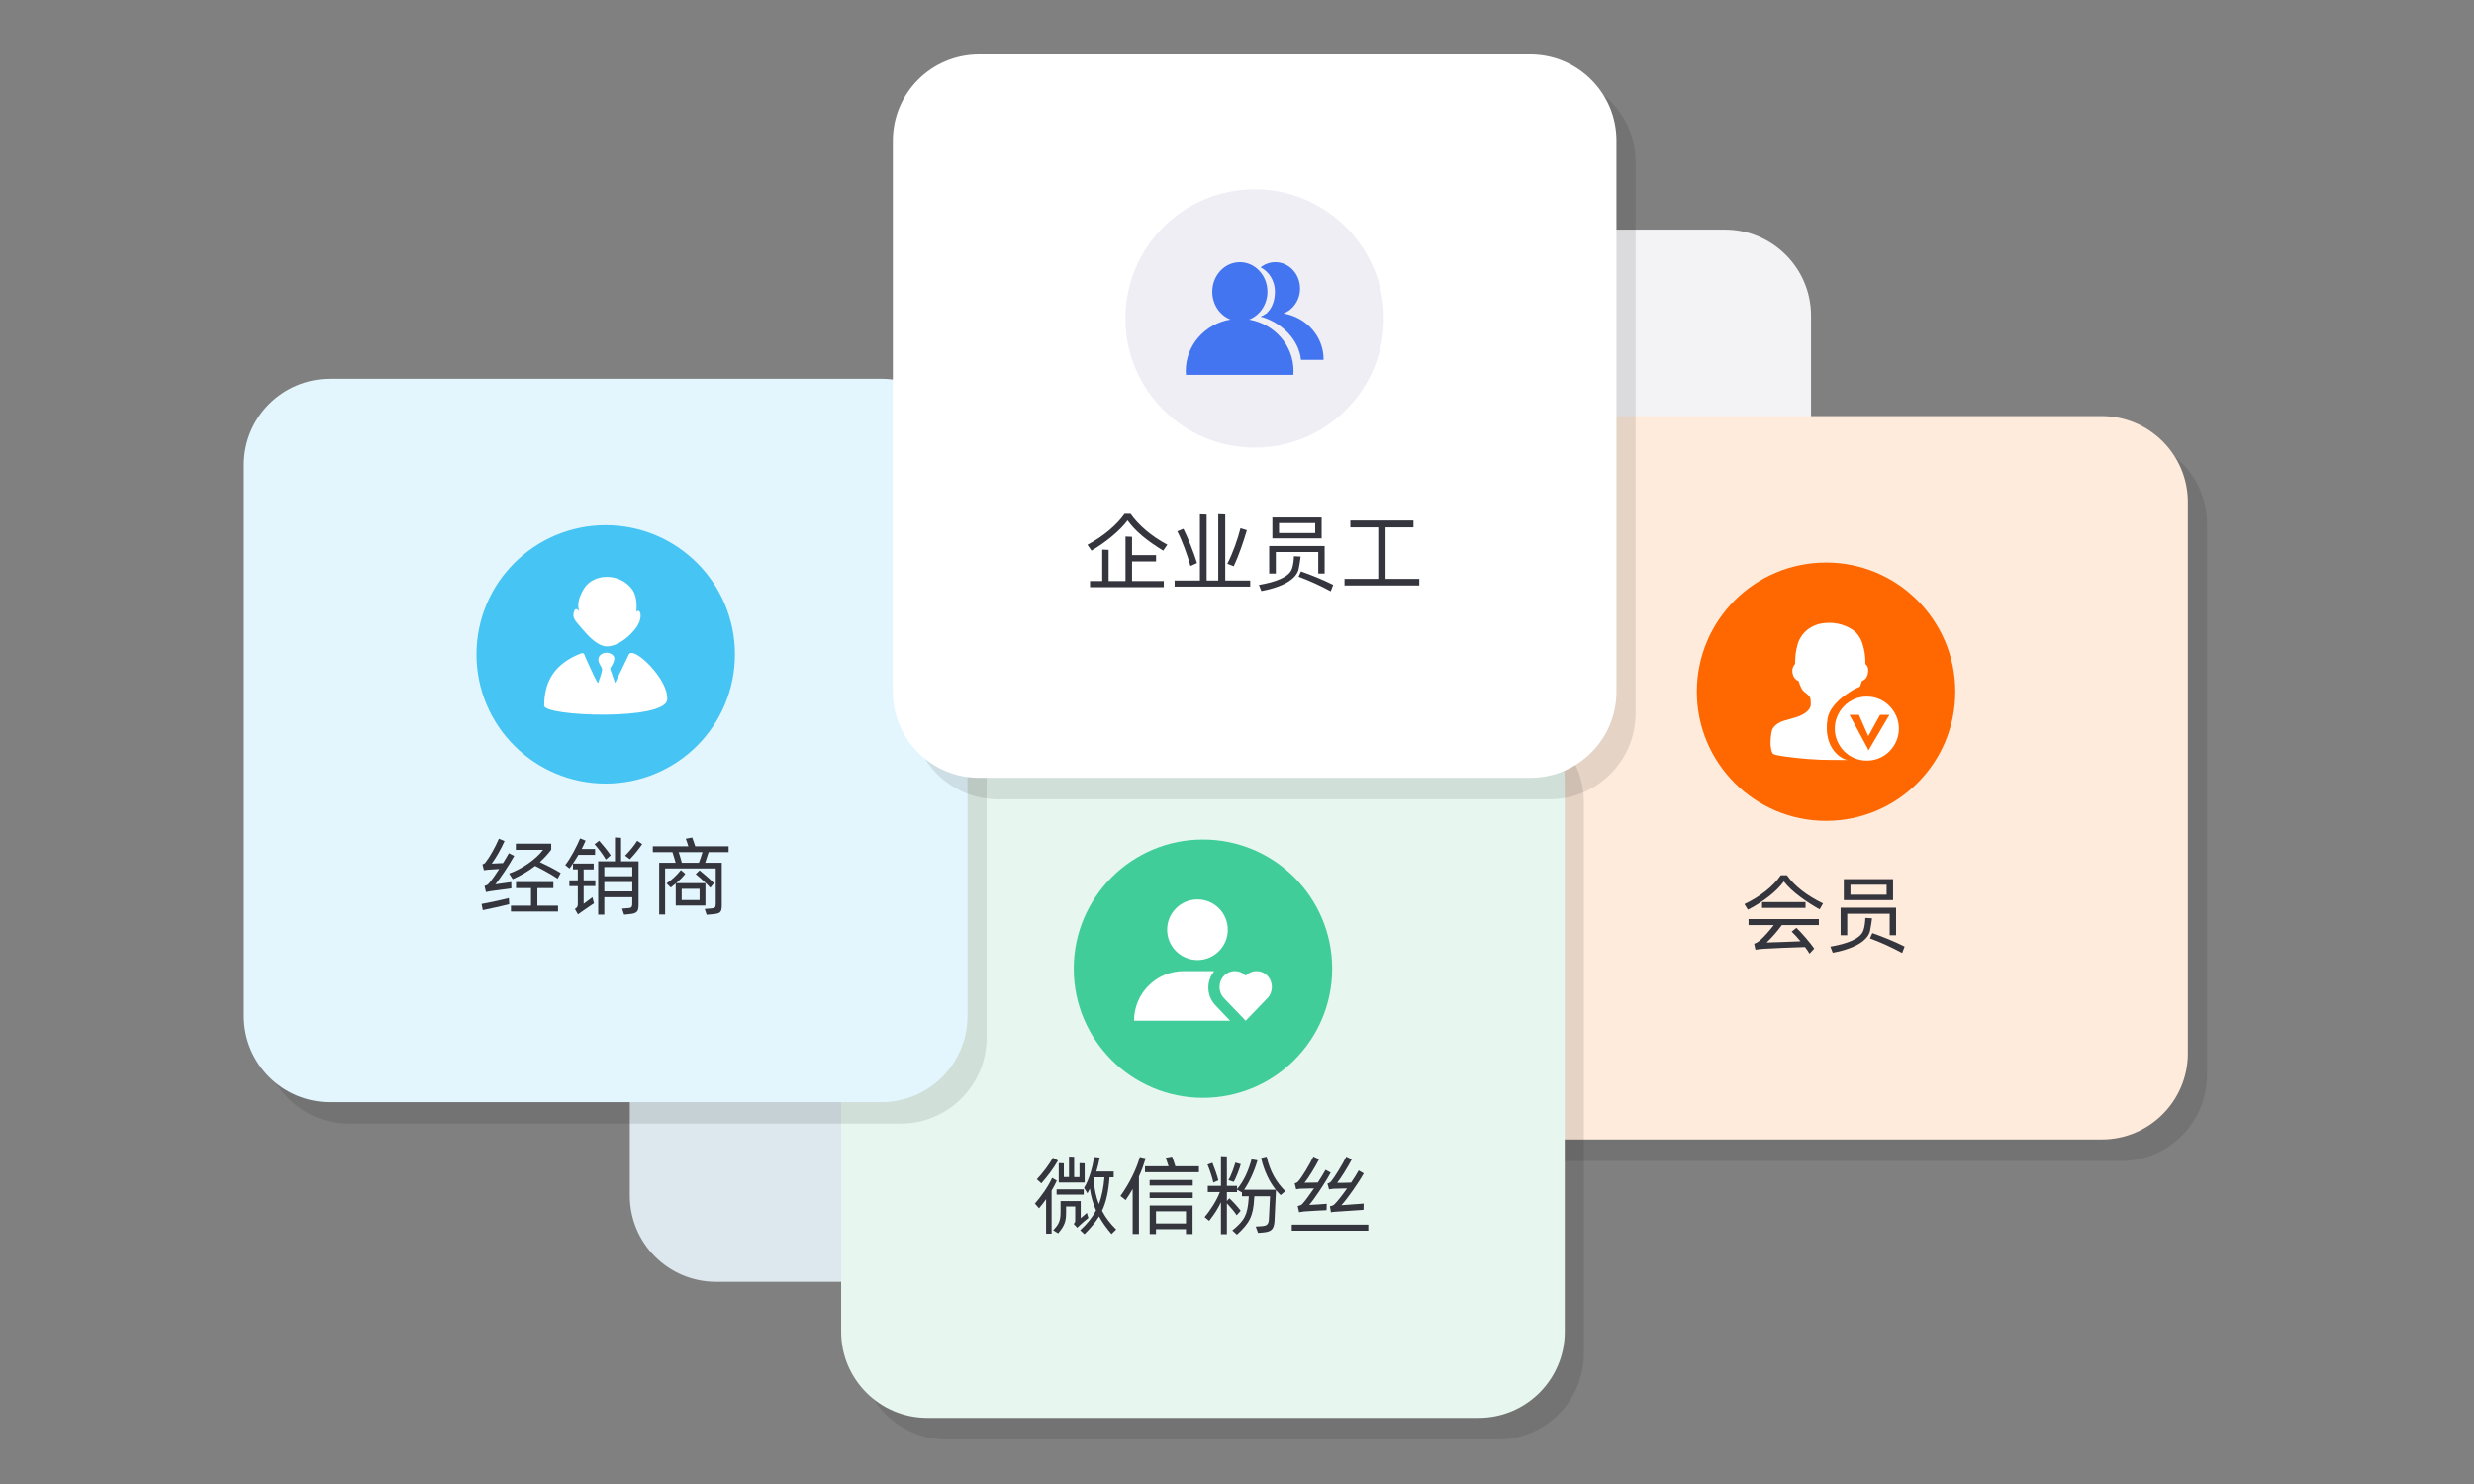 <?xml version="1.0" encoding="utf-8"?>
<!-- Generator: Adobe Illustrator 16.0.0, SVG Export Plug-In . SVG Version: 6.00 Build 0)  -->
<!DOCTYPE svg PUBLIC "-//W3C//DTD SVG 1.1//EN" "http://www.w3.org/Graphics/SVG/1.1/DTD/svg11.dtd">
<svg version="1.1" id="图层_1" xmlns="http://www.w3.org/2000/svg" xmlns:xlink="http://www.w3.org/1999/xlink" x="0px" y="0px"
	 width="500px" height="300px" viewBox="-90 -60 500 300" enable-background="new -90 -60 500 300" xml:space="preserve">
<rect x="-90" y="-60" width="500" height="300" fill="#808080" stroke="none"/>
<g>
	<g>
		<path fill="#F3F3F6" d="M276.013,115.244c0,9.614-7.795,17.41-17.408,17.41h-111.42c-9.615,0-17.408-7.796-17.408-17.41V3.824
			c0-9.613,7.793-17.408,17.408-17.408h111.42c9.613,0,17.408,7.795,17.408,17.408V115.244L276.013,115.244z"/>
	</g>
</g>
<g>
	<g>
		<path fill="#DCE8ED" d="M183.525,181.72c0,9.613-7.796,17.411-17.407,17.411H54.697c-9.616,0-17.411-7.798-17.411-17.411V70.297
			c0-9.613,7.795-17.405,17.411-17.405h111.421c9.611,0,17.407,7.792,17.407,17.405V181.72L183.525,181.72z"/>
	</g>
</g>
<g opacity="0.1">
	<path d="M356.037,157.305c0,9.608-7.793,17.408-17.407,17.408H227.207c-9.612,0-17.409-7.8-17.409-17.408V45.879
		c0-9.612,7.797-17.405,17.409-17.405H338.63c9.614,0,17.407,7.793,17.407,17.405V157.305z"/>
</g>
<g>
	<path fill="#FEEBDC" d="M352.168,152.947c0,9.615-7.793,17.411-17.404,17.411H223.338c-9.607,0-17.402-7.796-17.402-17.411V41.529
		c0-9.615,7.795-17.409,17.402-17.409h111.426c9.611,0,17.404,7.794,17.404,17.409V152.947z"/>
</g>
<g opacity="0.1">
	<path d="M230.109,213.591c0,9.609-7.793,17.409-17.406,17.409H101.284c-9.615,0-17.411-7.8-17.411-17.409V102.17
		c0-9.611,7.796-17.409,17.411-17.409h111.419c9.613,0,17.406,7.797,17.406,17.409V213.591z"/>
</g>
<g>
	<path fill="#E7F7F0" d="M226.24,209.238c0,9.611-7.793,17.41-17.408,17.41H97.415c-9.614,0-17.409-7.799-17.409-17.41V97.818
		c0-9.617,7.794-17.407,17.409-17.407h111.417c9.615,0,17.408,7.791,17.408,17.407V209.238z"/>
</g>
<g opacity="0.1">
	<path d="M109.402,149.755c0,9.614-7.794,17.407-17.408,17.407H-19.425c-9.617,0-17.41-7.793-17.41-17.407V38.333
		c0-9.614,7.795-17.409,17.41-17.409H91.994c9.614,0,17.408,7.795,17.408,17.409V149.755z"/>
</g>
<g>
	<path fill="#E3F6FD" d="M105.535,145.405c0,9.613-7.796,17.411-17.409,17.411H-23.293c-9.616,0-17.411-7.798-17.411-17.411V33.983
		c0-9.615,7.795-17.407,17.411-17.407H88.126c9.614,0,17.409,7.792,17.409,17.407V145.405z"/>
</g>
<g opacity="0.1">
	<path d="M240.557,84.182c0,9.614-7.797,17.407-17.411,17.407H111.725c-9.615,0-17.41-7.793-17.41-17.407V-27.24
		c0-9.615,7.795-17.408,17.41-17.408h111.421c9.614,0,17.411,7.793,17.411,17.408V84.182L240.557,84.182z"/>
</g>
<g>
	<path fill="#FFFFFF" d="M236.686,79.832c0,9.614-7.795,17.409-17.408,17.409h-111.42c-9.615,0-17.409-7.795-17.409-17.409V-31.591
		c0-9.614,7.794-17.409,17.409-17.409h111.42c9.613,0,17.408,7.795,17.408,17.409V79.832L236.686,79.832z"/>
</g>
<g>
	<circle fill="#EEEEF4" cx="163.566" cy="4.382" r="26.113"/>
</g>
<g>
	<circle fill="#46C4F3" cx="32.417" cy="72.288" r="26.116"/>
</g>
<g>
	<circle fill="#FF6701" cx="279.051" cy="79.832" r="26.114"/>
</g>
<g>
	<circle fill="#41CD99" cx="153.122" cy="135.827" r="26.114"/>
</g>
<g>
	<path fill="#35353E" d="M130.591,51.324l-0.817-1.185c3.253-1.72,6.004-4.105,7.502-6.261h1.216
		c1.602,2.278,4.193,4.524,7.429,6.244l-0.836,1.202c-3.392-2.074-5.688-4.002-7.202-6.125
		C136.422,47.217,133.481,49.638,130.591,51.324z M138.788,57.466h6.419v1.236h-14.912v-1.236h2.471v-6.351l1.288,0.05v6.3h3.411
		v-8.997l1.323,0.053v3.704h4.853v1.287h-4.853V57.466z"/>
	<path fill="#35353E" d="M162.669,57.361v1.22h-15.276v-1.22h5.115V43.98l1.357,0.053v13.328h2.348V43.946L157.625,44v13.361
		H162.669z M150.594,54.423c-0.625-2.263-1.757-5.308-2.662-7.013l1.237-0.503c0.766,1.459,2.191,5.008,2.749,6.922L150.594,54.423z
		 M159.328,54.474l-1.287-0.504c1.08-2.054,2.127-5.012,2.662-7.186l1.289,0.401C161.348,49.376,160.394,52.264,159.328,54.474z"/>
	<path fill="#35353E" d="M172.458,55.03c-0.349,1.636-2.348,3.479-7.533,4.454l-0.49-1.235c3.36-0.574,6.006-1.564,6.631-3.167
		c0.366-0.92,0.433-2.21,0.433-2.625l1.356,0.068C172.858,52.577,172.633,54.283,172.458,55.03z M167.848,51.602v4.348h-1.344
		v-5.567h11.206v5.567h-1.288v-4.348H167.848z M177.104,44.608v4.23h-9.955v-4.23H177.104z M168.49,47.758h7.311v-2.016h-7.311
		V47.758z M178.949,59.537l0.485-1.306c-2.144-1.076-4.437-1.982-6.508-2.714l-0.489,1.061
		C174.666,57.417,176.546,58.249,178.949,59.537z"/>
	<path fill="#35353E" d="M196.828,57.032v1.325h-15.105v-1.325h6.82V46.609h-5.64v-1.377h12.753v1.377h-5.637v10.423H196.828z"/>
</g>
<g>
	<path fill="#35353E" d="M122.53,180.703v8.703h-1.114v-6.978c-0.471,0.661-0.941,1.287-1.426,1.845l-0.835-0.956
		c1.13-1.253,2.732-3.481,3.479-5.204l0.957,0.558C123.278,179.363,122.916,180.043,122.53,180.703z M120.458,179.225l-0.902-0.82
		c1.166-1.254,2.557-3.063,3.235-4.366l1.026,0.572C122.916,176.213,121.784,177.711,120.458,179.225z M128.306,187.628
		c-0.137,0.14-0.417,0.384-0.591,0.574l-0.729-0.778c0.298-0.279,0.315-0.473,0.315-0.73v-2.788h-1.847v1.273
		c0,1.739-0.313,2.628-1.599,4.159l-1.008-0.627c1.234-1.287,1.494-2.001,1.494-3.794v-2.105h4.073v3.447
		c0.331-0.258,1.079-0.905,1.235-1.077l0.313,1.045C129.578,186.517,128.568,187.366,128.306,187.628z M123.539,180.441h5.481v1.06
		h-5.481V180.441z M129.212,179.051h-5.238v-3.916l1.027,0.036v2.782h1.045v-4.139l1.042,0.035v4.11h1.08v-2.819l1.045,0.037v3.873
		H129.212z M134.64,189.475c-0.937-1.097-1.809-2.262-2.52-3.568c-0.731,1.202-1.688,2.335-2.943,3.604l-0.872-0.801
		c1.428-1.305,2.455-2.59,3.202-4.02c-0.573-1.286-1.007-2.73-1.253-4.402c-0.157,0.328-0.313,0.66-0.486,0.957l-0.68-1.113
		c1.061-1.708,1.742-4.297,2.037-6.233l1.131,0.108c-0.175,0.957-0.401,1.914-0.68,2.816h3.499v1.182h-0.838
		c-0.222,2.889-0.66,4.96-1.512,6.77c0.731,1.424,1.705,2.647,2.854,3.775L134.64,189.475z M132.082,183.422
		c0.609-1.552,0.94-3.291,1.13-5.416h-2.019c-0.051,0.159-0.104,0.316-0.175,0.476C131.162,180.355,131.526,181.991,132.082,183.422
		z"/>
	<path fill="#35353E" d="M140.184,177.832v11.64h-1.27v-9.103c-0.419,0.735-0.89,1.48-1.413,2.246l-1.059-0.836
		c1.86-2.575,3.288-5.549,3.913-7.883l1.185,0.263C141.246,175.135,140.827,176.408,140.184,177.832z M152.312,175.775v1.205
		h-10.909v-1.205h4.769c-0.191-0.623-0.42-1.318-0.574-1.719l1.286-0.246c0.177,0.434,0.454,1.324,0.662,1.965H152.312z
		 M142.341,178.545h8.717v1.115h-8.717V178.545z M142.341,181.068h8.717v1.132h-8.717V181.068z M142.358,183.713h8.667v5.762h-1.341
		v-0.977h-6.057v0.977h-1.271v-5.762H142.358z M143.629,184.881v2.451h6.057v-2.451H143.629z"/>
	<path fill="#35353E" d="M169.771,180.807l-0.957,0.797c-0.314-0.311-0.643-0.638-0.939-1.021c-0.034,0.953-0.243,5.551-0.296,6.278
		c-0.118,1.739-0.679,2.177-2.452,2.313l-0.868,0.072l-0.474-1.287l1.146-0.068c1.132-0.071,1.467-0.365,1.518-1.495
		c0.048-0.593,0.204-4.071,0.226-4.558h-3.17c-0.017,0.174-0.017,0.347-0.036,0.486c-0.176,3.568-0.991,4.994-3.478,7.271
		l-0.941-0.851c2.523-2.034,3.081-3.221,3.308-6.438c0-0.089,0.021-0.278,0.021-0.472h-1.377v-0.768l-0.991-0.553v0.488h-2.054
		v1.789l0.507-0.541c0.64,0.574,1.789,1.824,2.278,2.521l-0.799,0.903c-0.453-0.711-1.373-1.773-1.986-2.416v6.244h-1.201v-6.472
		c-0.625,1.376-1.409,2.54-2.381,3.775l-0.923-0.766c1.235-1.442,2.473-3.411,3.081-5.047h-2.437v-1.256h2.662v-6.016l1.2,0.05
		v5.966h2.054v0.661c1.409-1.687,2.315-3.771,2.924-6.036l1.203,0.207c-0.659,2.263-1.584,4.282-2.696,5.95h6.385
		c-1.285-1.619-2.37-3.828-2.96-6.422l1.117-0.275C166.675,176.841,167.945,179.016,169.771,180.807z M155.224,179.067
		c-0.208-0.991-0.8-2.767-1.183-3.637l0.992-0.362c0.366,0.868,0.992,2.662,1.202,3.545L155.224,179.067z M159.349,178.929
		l-1.095-0.365c0.541-0.8,1.148-2.589,1.413-3.532l1.094,0.311C160.496,176.336,159.818,178.097,159.349,178.929z"/>
	<path fill="#35353E" d="M186.535,187.578v1.217h-15.466v-1.217H186.535z M171.956,180.428l-0.298-1.203
		c0.455-0.119,0.574-0.246,0.731-0.417c0.731-0.817,2.314-3.429,3.046-5.011l1.145,0.556c-0.659,1.374-2.17,3.829-2.939,4.751
		c0.257-0.016,1.879-0.036,2.695-0.05c0.576-0.889,1.13-1.793,1.55-2.56l1.046,0.555c-1.061,2.019-3.425,5.516-4.349,6.544
		c0.521-0.021,3.2-0.178,3.549-0.229l-0.037,1.289c-0.54,0.018-3.842,0.189-4.525,0.258c-0.362,0.036-0.574,0.072-1.025,0.157
		l-0.277-1.253c0.523-0.121,0.681-0.191,0.906-0.399c0.399-0.386,1.354-1.671,2.386-3.172c-0.94,0.019-2.352,0.052-2.718,0.07
		C172.581,180.32,172.355,180.355,171.956,180.428z M179.021,178.824c0.643-0.748,2.297-3.424,3.062-5.009l1.114,0.556
		c-0.713,1.412-2.228,3.844-2.959,4.751c0.298,0.019,1.948-0.017,2.818-0.052c0.593-0.889,1.15-1.737,1.531-2.452l1.03,0.59
		c-1.047,1.917-3.446,5.293-4.526,6.439c0.732-0.048,4.191-0.314,4.506-0.328l-0.034,1.271c-0.627,0.036-4.683,0.294-5.465,0.362
		c-0.401,0.022-0.682,0.037-1.114,0.123l-0.205-1.217c0.52-0.105,0.677-0.189,0.904-0.385c0.538-0.504,1.546-1.789,2.557-3.22
		c-0.99,0.019-2.453,0.054-2.768,0.07c-0.26,0.021-0.504,0.053-0.869,0.123l-0.33-1.164
		C178.726,179.119,178.863,179.016,179.021,178.824z"/>
</g>
<g>
	<path fill="#35353E" d="M12.844,121.545l0.07,1.235c-1.426,0.383-3.967,0.919-5.343,1.214l-0.244-1.252
		C8.493,122.519,11.488,121.912,12.844,121.545z M7.799,115.924l-0.297-1.186c0.383-0.137,0.454-0.188,0.661-0.455
		c0.802-1.008,1.95-3.059,2.662-4.73l1.148,0.472c-0.644,1.479-1.757,3.445-2.591,4.556c0.26-0.019,1.634-0.085,2.278-0.104
		c0.436-0.715,0.853-1.393,1.184-2.002l1.079,0.553c-1.044,1.916-2.939,4.684-3.811,5.742c0.679-0.088,2.939-0.402,3.218-0.449
		l0.018,1.268c-0.418,0.053-3.446,0.458-4.055,0.543c-0.364,0.05-0.679,0.106-1.078,0.209l-0.294-1.237
		c0.537-0.176,0.677-0.258,0.938-0.588c0.557-0.646,1.306-1.711,2.037-2.841l-2.298,0.141
		C8.373,115.835,8.163,115.871,7.799,115.924z M19.751,111.8h-5.497v-1.253h7.151v1.221c-0.697,0.92-1.462,1.736-2.298,2.504
		c1.095,0.504,2.871,1.374,4.21,2.209l-0.611,1.147c-1.391-0.957-3.516-2.068-4.557-2.574c-1.323,1.027-2.819,1.914-4.525,2.679
		l-0.729-1.147C15.368,115.732,18.308,113.75,19.751,111.8z M18.604,123.074h4.177v1.186h-9.518v-1.186h4.055v-3.534H14.29v-1.214
		h7.551v1.214h-3.237V123.074z"/>
	<path fill="#35353E" d="M27.957,117.957h2.366v1.166h-2.366v3.587c0.349-0.258,1.358-1.048,1.775-1.341l0.313,1.25
		c-0.262,0.123-2.037,1.414-2.419,1.641c-0.226,0.158-0.417,0.314-0.817,0.59l-0.626-1.097c0.453-0.275,0.54-0.483,0.593-0.866
		v-3.759H25.07v-1.165h1.706v-2.21h-0.977v-1.188c-0.224,0.349-0.451,0.682-0.695,1.01l-0.872-0.694
		c1.166-1.479,2.351-3.828,3.011-5.396l1.112,0.455c-0.226,0.541-0.504,1.113-0.8,1.688h2.715v1.185h-3.376
		c-0.348,0.592-0.714,1.185-1.097,1.755h4.193v1.189h-2.036L27.957,117.957L27.957,117.957z M32.446,113.766
		c-0.697-1.2-1.514-2.21-2.28-3.096l0.922-0.714c0.714,0.818,1.722,2.007,2.333,2.956L32.446,113.766z M35.526,114.115h3.534v8.703
		c0,1.391-0.246,1.806-1.757,1.965l-1.167,0.118l-0.417-1.217l1.426-0.122c0.522-0.047,0.644-0.293,0.644-1.021v-1.169h-5.654v3.517
		h-1.237v-10.77h3.391v-4.821l1.237,0.068V114.115z M37.789,115.279h-5.654v1.861h5.654V115.279z M37.789,120.203v-1.9h-5.654v1.9
		H37.789z M37.303,113.699l-0.977-0.715c0.854-0.834,1.897-2.105,2.454-3.012l1.01,0.664
		C39.145,111.607,38.205,112.759,37.303,113.699z"/>
	<path fill="#35353E" d="M53.213,112.267c-0.224,0.752-0.557,1.709-0.695,2.144h3.356v8.683c-0.035,1.325-0.261,1.581-1.862,1.723
		l-1.201,0.104l-0.384-1.167l1.392-0.114c0.713-0.076,0.818-0.18,0.835-0.995v-7.08H44.425v9.306h-1.201V114.41h3.321
		c-0.19-0.694-0.451-1.58-0.643-2.144h-3.966v-1.183h7.186c-0.174-0.574-0.384-1.166-0.522-1.531l1.289-0.244
		c0.157,0.385,0.418,1.148,0.626,1.775h6.734v1.183H53.213L53.213,112.267z M46.567,123.057V118.6
		c-0.294,0.262-0.626,0.523-1.01,0.822l-0.835-0.839c1.235-0.868,2.018-1.618,2.889-2.696l0.888,0.767
		c-0.557,0.713-1.115,1.253-1.845,1.878h5.917v4.525H46.567L46.567,123.057z M51.976,112.267h-4.802
		c0.191,0.613,0.469,1.515,0.627,2.144h3.445C51.491,113.787,51.822,112.841,51.976,112.267z M47.768,121.946h3.619v-2.263h-3.619
		V121.946z M50.604,116.707l0.783-0.766c0.609,0.502,2.313,1.949,2.905,2.587l-0.729,0.94
		C52.865,118.672,51.316,117.264,50.604,116.707z"/>
</g>
<g>
	<path fill="#35353E" d="M278.435,122.63l-0.681,1.203c-2.399-1.324-5.689-3.568-7.237-5.642c-1.515,2.073-4.194,4.124-7.257,5.71
		l-0.711-1.132c3.288-1.566,5.845-3.653,7.359-5.829h1.237C272.639,119.082,275.215,121.082,278.435,122.63z M263.383,125.799
		h14.216v1.218h-7.482c-0.939,1.284-2.105,2.606-3.079,3.514c1.076-0.015,4.821-0.155,6.854-0.244
		c-0.643-0.781-1.306-1.493-1.789-1.948l0.957-0.766c0.987,0.907,2.818,3.045,3.603,4.192l-0.957,1.028
		c-0.229-0.401-0.54-0.853-0.909-1.34c-1.914,0.05-7.223,0.258-8.316,0.348c-0.663,0.047-1.217,0.102-1.703,0.189l-0.262-1.205
		c0.52-0.188,0.711-0.328,1.097-0.608c0.889-0.766,2.017-2.037,2.873-3.167h-5.098L263.383,125.799L263.383,125.799z
		 M274.901,122.354v1.182h-8.787v-1.182H274.901z"/>
	<path fill="#35353E" d="M287.944,128.15c-0.35,1.637-2.352,3.476-7.536,4.457l-0.485-1.238c3.356-0.574,6-1.568,6.627-3.168
		c0.366-0.923,0.435-2.211,0.435-2.629l1.355,0.068C288.343,125.692,288.115,127.399,287.944,128.15z M283.33,124.722v4.348h-1.338
		v-5.571h11.206v5.571h-1.289v-4.348H283.33z M292.59,117.725v4.229h-9.953v-4.229H292.59z M283.977,120.869h7.308v-2.015h-7.308
		V120.869z M294.432,132.658l0.489-1.309c-2.144-1.074-4.437-1.984-6.513-2.715l-0.484,1.063
		C290.152,130.53,292.032,131.366,294.432,132.658z"/>
</g>
<g>
	<g>
		<path fill="#4375F1" d="M177.495,12.637l-0.002,0.107h-4.563c-0.431-4.25-4.109-7.661-8.196-8.754
			c0.394-0.116,0.766-0.31,1.113-0.577c0.083-0.018,0.165-0.032,0.247-0.046c-0.042-0.017-0.082-0.035-0.123-0.052
			c0.998-0.852,1.69-2.354,1.69-4.345c0-2.395-1.372-4.171-2.894-4.919c0.838-0.681,1.894-1.055,2.974-1.057
			c2.759,0,4.997,2.388,4.997,5.335c0,2.331-1.397,4.307-3.348,5.037C173.989,4.121,177.495,7.983,177.495,12.637L177.495,12.637z
			 M162.438,4.599c5.105,0.875,8.985,5.188,8.985,10.385c0,0.266-0.014,0.538-0.036,0.803h-21.708
			c-0.027-0.267-0.037-0.539-0.037-0.803c0-5.213,3.906-9.543,9.042-10.392c-2.149-0.831-3.682-3.029-3.682-5.617
			c0-3.303,2.495-5.979,5.574-5.979c3.077,0,5.576,2.675,5.576,5.979C166.146,1.568,164.596,3.775,162.438,4.599L162.438,4.599z"/>
	</g>
</g>
<g>
	<path fill="#FFFFFF" d="M166.135,141.798l-4.378,4.553l-4.38-4.553c-1.214-1.273-1.214-3.271,0-4.55
		c1.15-1.203,3.063-1.258,4.27-0.107c0.037,0.036,0.072,0.074,0.11,0.107c1.146-1.203,3.059-1.258,4.269-0.107
		c0.038,0.036,0.075,0.074,0.109,0.107C167.352,138.527,167.352,140.528,166.135,141.798z M152.013,134.082
		c-3.388,0-6.132-2.743-6.132-6.127c0-3.387,2.745-6.132,6.132-6.132c3.384,0,6.128,2.745,6.128,6.132
		C158.142,131.339,155.396,134.082,152.013,134.082L152.013,134.082z M154.797,136.315c0.198,0,0.401,0.011,0.603,0.024
		c-1.658,2.01-1.571,4.932,0.197,6.842l3.002,3.166H139.19c0-5.539,4.49-10.032,10.031-10.032l0,0H154.797L154.797,136.315z"/>
</g>
<g>
	<path fill="#FFFFFF" d="M28.064,58.926c1.938-3.043,7.095-3.149,9.613,0.108c1.501,1.939,0.8,4.956,0.942,4.659
		c0.14-0.297,0.484-0.322,0.684,0c0.202,0.324,0.502,1.753-1.063,3.633c-1.563,1.874-3.706,3.346-5.566,3.346
		c-1.862,0-3.813-2.098-5.126-3.661c-1.311-1.566-1.936-2.068-1.563-3.318c0.374-1.251,1.127,0,1.127,0S26.13,61.968,28.064,58.926z
		 M19.983,82.651c0-5.354,2.514-8.617,7.406-10.552c0.211-0.088,0.588-0.088,0.655,0.101c0.19,0.544,1.119,2.568,1.989,4.407
		c0.975,2.065,0.899,1.329,0.899,1.329s0.749-2.01,0.749-2.601c0-0.592-1.049-1.467-0.673-2.425
		c0.375-0.957,1.652-1.184,2.475-0.735c0.822,0.448,0.827,1.03,0.376,1.993c-0.451,0.957-0.524,0.703-0.524,1.115l0.971,2.802
		l2.778-5.757c0.847-1.934,8.191,5.066,7.749,9.15C44.37,85.705,19.983,84.842,19.983,82.651L19.983,82.651z"/>
</g>
<g>
	<path fill="#FFFFFF" d="M279.36,85.224c-1.027,6.173,3.003,8.422,4.188,8.422l-3.79-0.025c-0.663,0.005-1.324-0.011-1.986-0.04
		c-0.779-0.033-1.559-0.082-2.341-0.14c-0.802-0.068-1.6-0.137-2.399-0.222c-0.723-0.076-1.446-0.163-2.164-0.262
		c-0.55-0.075-1.101-0.17-1.644-0.275c-0.455-0.094-0.738-0.185-0.856-0.273c-0.215-0.152-0.376-0.608-0.483-1.371
		c-0.109-0.767-0.062-1.75,0.133-2.949c0.079-0.46,0.239-0.838,0.485-1.132s0.547-0.547,0.899-0.763
		c0.369-0.219,0.766-0.394,1.179-0.511c0.441-0.127,0.882-0.255,1.323-0.374c0.44-0.116,0.878-0.247,1.309-0.387
		c0.424-0.136,0.813-0.308,1.166-0.513c0.41-0.239,0.728-0.473,0.957-0.704c0.226-0.23,0.386-0.458,0.481-0.677
		c0.103-0.219,0.15-0.455,0.15-0.693c0-0.239-0.014-0.508-0.032-0.802c-0.039-0.423-0.198-0.761-0.474-1.011
		c-0.29-0.263-0.598-0.517-0.912-0.76c-0.175-0.15-0.321-0.334-0.426-0.541c-0.128-0.229-0.239-0.464-0.337-0.705
		c-0.104-0.283-0.199-0.569-0.297-0.856c-0.144-0.04-0.28-0.11-0.41-0.194c-0.141-0.114-0.269-0.245-0.383-0.387
		c-0.137-0.166-0.257-0.406-0.355-0.719c-0.089-0.278-0.132-0.568-0.114-0.859c0.021-0.255,0.078-0.486,0.179-0.691
		c0.075-0.205,0.205-0.401,0.385-0.583c0-0.702,0.039-1.401,0.114-2.103c0.079-0.589,0.219-1.224,0.409-1.905
		c0.189-0.663,0.499-1.281,0.914-1.825c0.355-0.481,0.786-0.907,1.268-1.259c0.435-0.314,0.913-0.571,1.415-0.763
		c0.471-0.178,0.957-0.305,1.456-0.373c0.467-0.064,0.932-0.096,1.395-0.096c0.571,0,1.141,0.058,1.695,0.179
		c0.561,0.119,1.087,0.281,1.576,0.483c0.458,0.186,0.898,0.415,1.309,0.693c0.383,0.257,0.684,0.516,0.899,0.773
		c0.495,0.569,0.878,1.232,1.119,1.95c0.236,0.71,0.401,1.388,0.501,2.033c0.101,0.743,0.146,1.491,0.146,2.242
		c0.134,0.085,0.25,0.212,0.325,0.354c0.078,0.133,0.144,0.298,0.191,0.5c0.044,0.204,0.051,0.454,0.016,0.748
		c-0.036,0.404-0.122,0.725-0.252,0.954c-0.109,0.204-0.254,0.389-0.427,0.541c-0.178,0.147-0.364,0.25-0.559,0.305
		c-0.04,0.119-0.079,0.24-0.115,0.358l-0.146,0.387c-0.038,0.129-0.089,0.266-0.147,0.413c-0.998,0.391-1.883,0.942-2.749,1.545
		C280.798,81.986,279.598,83.771,279.36,85.224L279.36,85.224z M293.253,84.784c0.342,0.782,0.513,1.624,0.513,2.513
		c0,0.893-0.171,1.728-0.513,2.513c-0.328,0.769-0.804,1.471-1.388,2.063c-0.588,0.592-1.282,1.059-2.051,1.385
		c-0.797,0.333-1.646,0.509-2.516,0.5c-0.87,0.009-1.733-0.164-2.533-0.5c-0.766-0.326-1.466-0.793-2.052-1.385
		c-0.587-0.593-1.059-1.295-1.385-2.063c-0.344-0.792-0.521-1.646-0.515-2.513c0-0.887,0.171-1.726,0.515-2.513
		c0.33-0.767,0.798-1.467,1.385-2.065c0.586-0.591,1.286-1.062,2.052-1.395c0.8-0.342,1.663-0.519,2.533-0.509
		c0.891,0,1.729,0.167,2.516,0.509c0.768,0.329,1.463,0.803,2.051,1.395C292.449,83.317,292.921,84.017,293.253,84.784z
		 M287.586,91.762l4.275-7.259h-1.9l-2.375,4.305l-1.9-4.305h-1.9l3.712,6.874L287.586,91.762L287.586,91.762L287.586,91.762z"/>
</g>
</svg>
